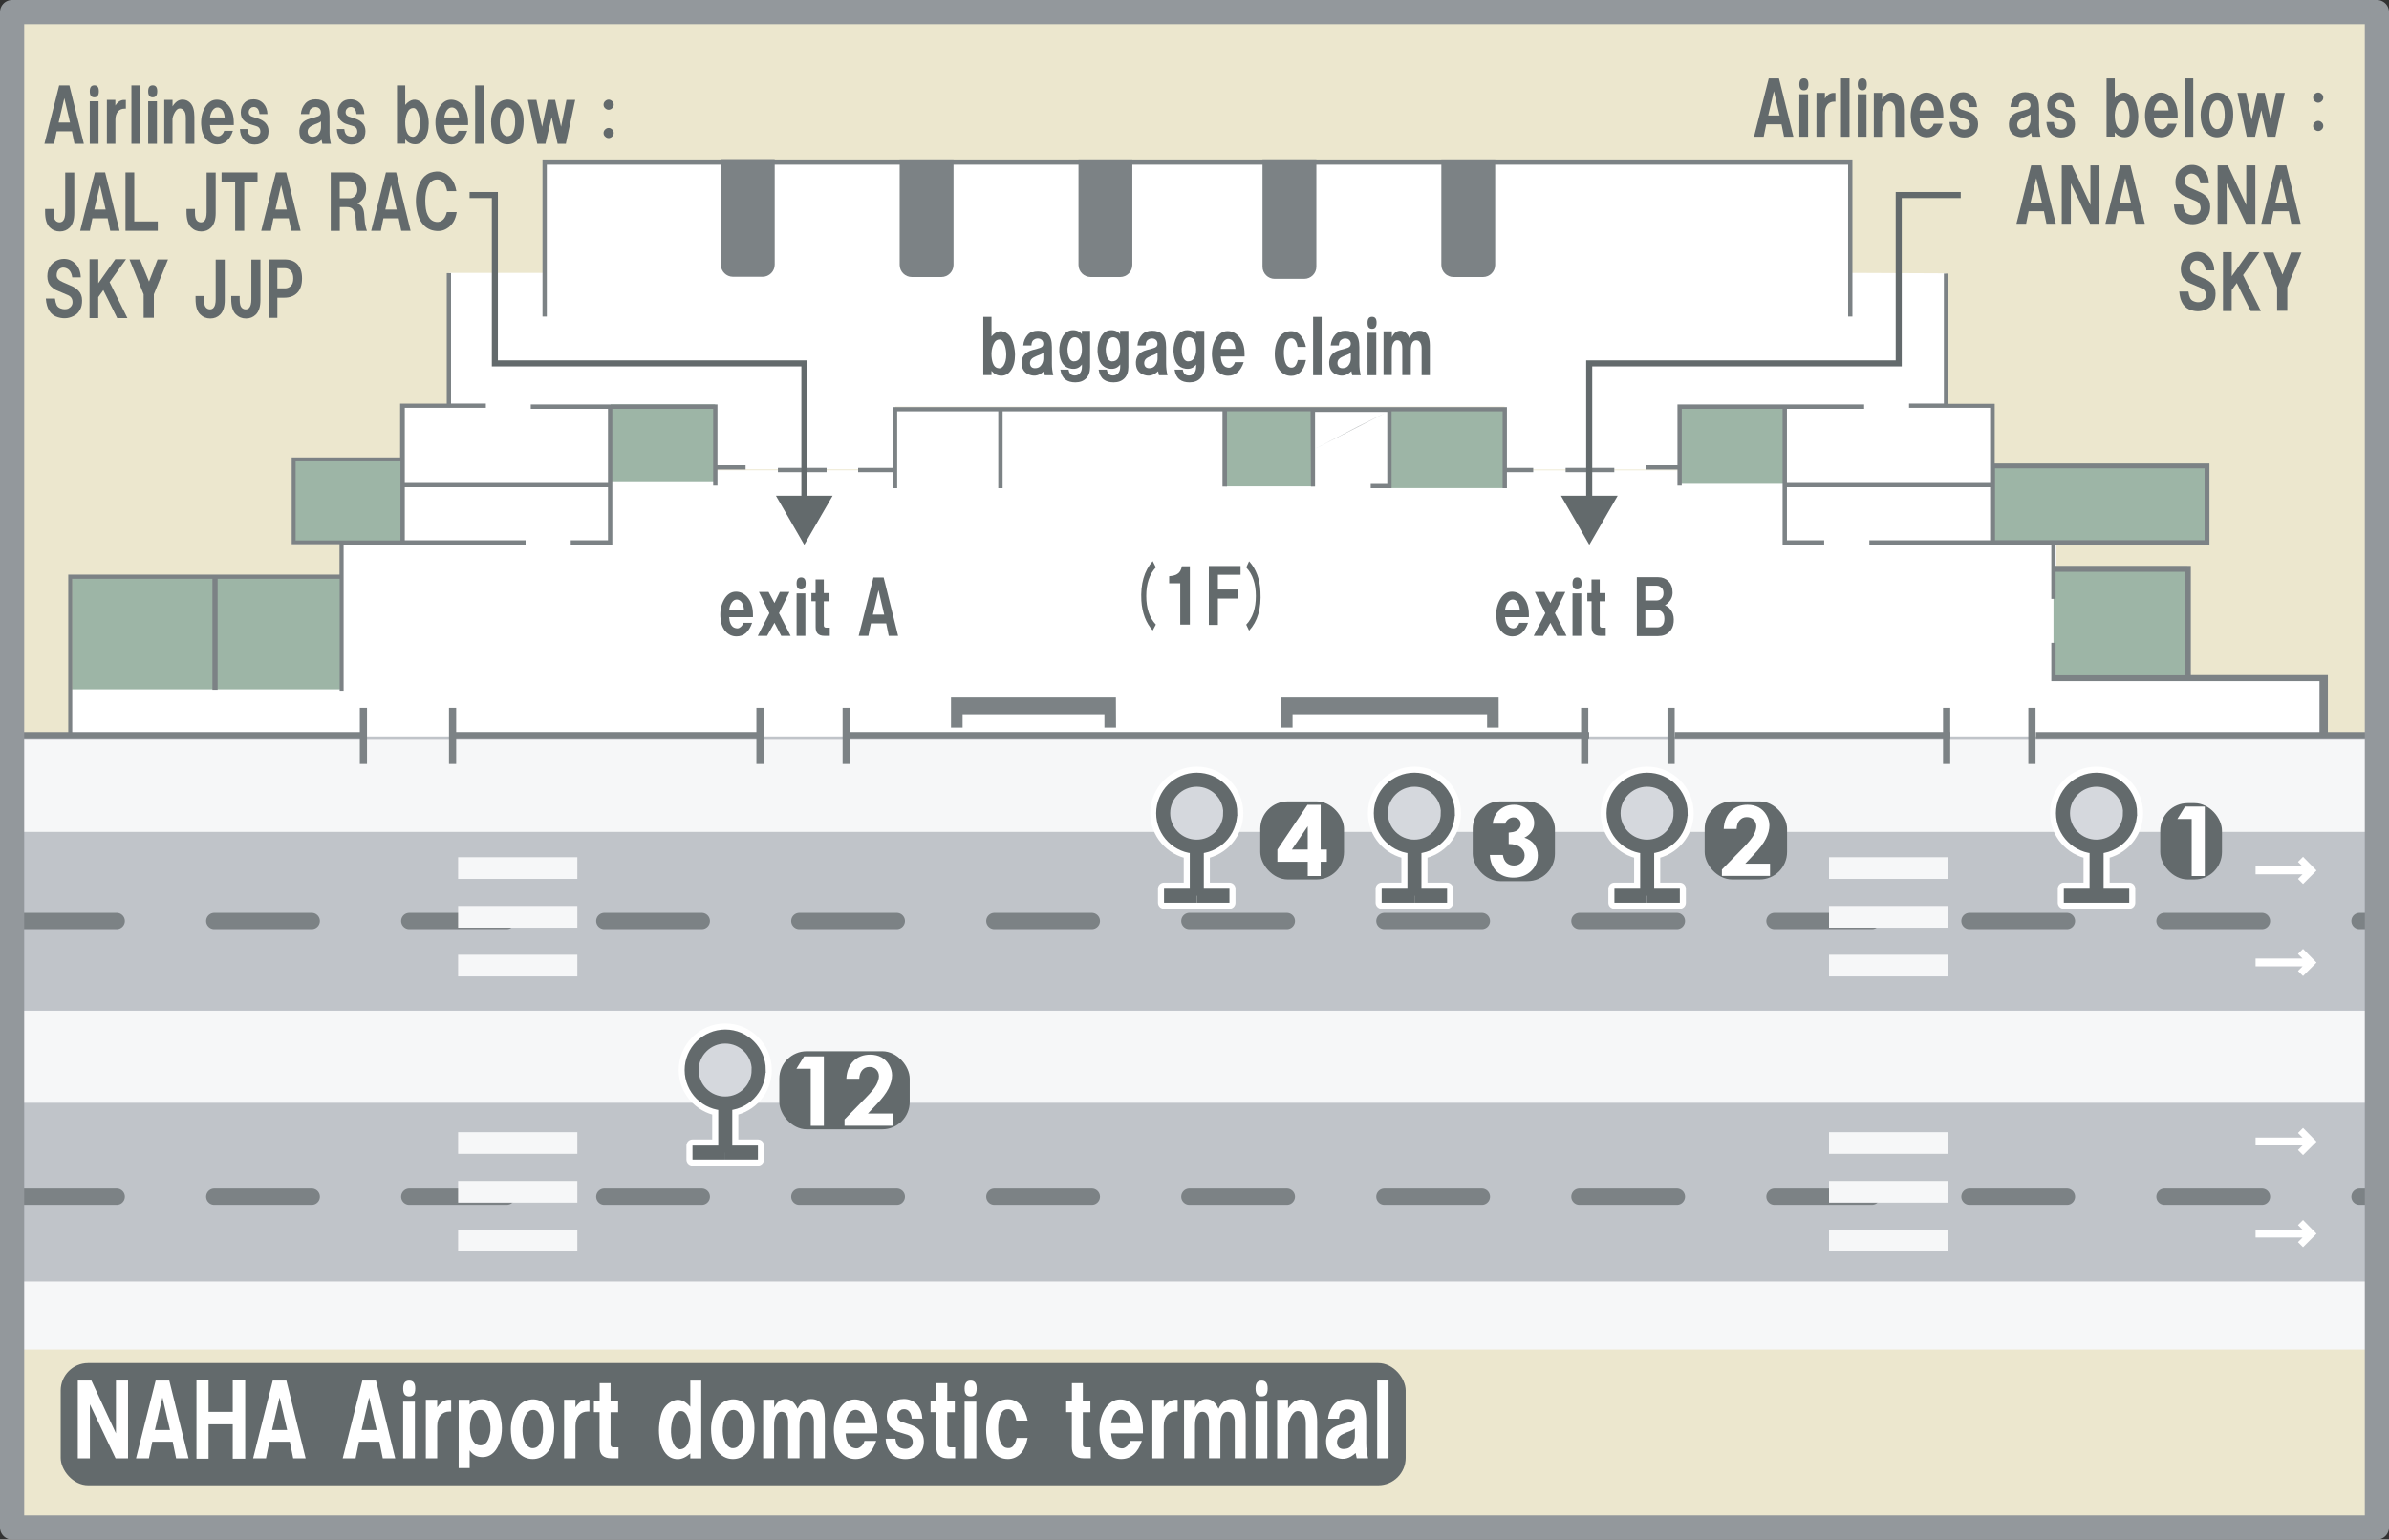 <?xml version="1.0" encoding="UTF-8"?>
<svg id="_レイヤー_1" data-name="レイヤー_1" xmlns="http://www.w3.org/2000/svg" xmlns:xlink="http://www.w3.org/1999/xlink" viewBox="0 0 395.18 254.74">
  <rect x="0" y="0" width="395.18" height="254.74" fill="#333333" stroke="none"/>
  <defs>
    <style>
      .cls-1 {
        fill: #d5d8dd;
      }

      .cls-1, .cls-2 {
        stroke-width: 1.16px;
      }

      .cls-1, .cls-2, .cls-3 {
        stroke: #636a6c;
      }

      .cls-2, .cls-4, .cls-3, .cls-5 {
        fill: none;
      }

      .cls-6, .cls-7 {
        fill: #fff;
      }

      .cls-8 {
        fill: #7c8285;
      }

      .cls-9, .cls-10 {
        fill: #ece7ce;
      }

      .cls-11 {
        fill: #636a6c;
      }

      .cls-4, .cls-10 {
        stroke: #93989c;
        stroke-width: 4px;
      }

      .cls-4, .cls-10, .cls-5, .cls-7 {
        stroke-linecap: round;
        stroke-linejoin: round;
      }

      .cls-12 {
        fill: #f6f7f8;
      }

      .cls-13 {
        fill: #9db5a6;
      }

      .cls-5 {
        stroke: #7c8285;
        stroke-dasharray: 16.13 16.13;
        stroke-width: 2.69px;
      }

      .cls-14 {
        fill: #c0c4c9;
      }

      .cls-15 {
        fill: #006c85;
      }

      .cls-7 {
        stroke: #fff;
      }

      .cls-16 {
        clip-path: url(#clippath);
      }
    </style>
    <symbol id="_新規シンボル_257" data-name="新規シンボル 257" viewBox="0 0 7.7 11.76">
      <g>
        <path class="cls-7" d="M4.43,7.14c1.57-.28,2.77-1.64,2.77-3.29,0-1.85-1.5-3.35-3.35-3.35S.5,2,.5,3.85c0,1.65,1.2,3.01,2.77,3.29v2.96H1.14v1.16h5.41v-1.16h-2.12v-2.96ZM1.66,3.85c0-1.2.98-2.18,2.18-2.18s2.18.98,2.18,2.18-.98,2.18-2.18,2.18-2.18-.98-2.18-2.18Z"/>
        <g id="_新規シンボル_257-2" data-name="新規シンボル_257">
          <g>
            <path class="cls-1" d="M6.61,3.85c0,1.53-1.24,2.77-2.77,2.77s-2.77-1.24-2.77-2.77S2.32,1.08,3.85,1.08s2.77,1.24,2.77,2.76Z"/>
            <line class="cls-2" x1="3.85" y1="10.68" x2="3.85" y2="6.61"/>
            <line class="cls-2" x1="1.14" y1="10.68" x2="3.85" y2="10.68"/>
            <line class="cls-2" x1="3.85" y1="10.68" x2="6.55" y2="10.68"/>
          </g>
        </g>
      </g>
    </symbol>
    <clipPath id="clippath">
      <rect class="cls-10" x="2" y="2" width="391.18" height="250.74"/>
    </clipPath>
  </defs>
  <g id="_那覇空港" data-name="那覇空港">
    <rect class="cls-9" x="2" y="2" width="391.18" height="250.74"/>
    <g class="cls-16">
      <rect class="cls-14" x="1.91" y="121.53" width="393.57" height="46.11"/>
      <rect class="cls-12" x=".79" y="122.41" width="395.57" height="15.24"/>
      <rect class="cls-13" x="11.9" y="95.64" width="44.53" height="18.62"/>
      <polyline class="cls-6" points="74.11 121.84 126.03 121.84 139.71 121.84 263.08 121.84 276.76 121.84 322.87 121.84 336.56 121.84 384.47 121.84 384.47 112.44 340.17 112.44 340.17 80.39 295.43 80.39 295.43 67.39 278.02 67.39 278.02 77.81 249.08 77.81 249.08 67.42 148.33 67.42 148.33 77.8 118.59 77.8 118.59 67.42 101.15 67.42 101.15 80.39 66.63 80.39 66.63 89.88 56.32 89.94 56.32 114.07 11.68 114.07 11.68 121.84 60.43 121.84"/>
      <rect class="cls-13" x="339.68" y="93.69" width="22.13" height="18.19"/>
      <polygon class="cls-6" points="306.13 45.16 305.96 26.77 90.24 26.66 90.24 45.16 74.25 45.16 74.25 67.13 66.61 67.13 66.62 80.27 101.01 80.27 101.01 67.29 118.32 67.29 118.32 77.66 148.11 77.66 148.11 67.29 248.89 67.29 248.89 77.68 277.84 77.68 277.84 67.25 295.24 67.25 295.24 80.27 329.47 80.27 329.48 67.13 321.84 67.13 321.84 45.23 306.13 45.16"/>
      <rect class="cls-13" x="229.95" y="67.9" width="18.71" height="12.86"/>
      <rect class="cls-13" x="277.85" y="67.19" width="17.41" height="12.86"/>
      <rect class="cls-13" x="101.01" y="66.91" width="17.29" height="12.87"/>
      <rect class="cls-8" x="258.98" y="77.41" width="8.05" height=".71"/>
      <rect class="cls-8" x="128.68" y="77.41" width="8.05" height=".71"/>
      <rect class="cls-8" x="139.98" y="121.12" width="122.89" height="1.19"/>
      <rect class="cls-8" x="74.39" y="121.12" width="51.44" height="1.19"/>
      <polygon class="cls-8" points="339.32 89.39 339.32 89.82 329.91 89.82 329.91 81.06 339.32 81.06 339.32 89.39"/>
      <rect class="cls-8" x="277.03" y="121.12" width="45.58" height="1.19"/>
      <polygon class="cls-8" points="306.42 26.38 89.74 26.38 89.74 52.38 90.45 52.38 90.45 27.25 305.71 27.25 305.71 52.38 306.42 52.38 306.42 26.38"/>
      <polygon class="cls-8" points="321.55 45.27 321.55 66.78 315.79 66.78 315.79 67.49 329.2 67.49 329.2 79.91 295.59 79.91 295.59 67.65 308.36 67.65 308.36 66.93 277.84 66.93 277.48 66.93 277.48 67.29 277.48 76.98 272.27 76.98 272.27 77.69 277.48 77.69 277.48 80.34 278.19 80.34 278.19 67.65 294.87 67.65 294.87 89.75 294.87 90.11 295.23 90.11 301.75 90.11 301.75 89.4 295.59 89.4 295.59 80.62 329.2 80.62 329.2 89.39 309.22 89.39 309.22 90.11 339.32 90.11 339.32 99.09 340.03 99.09 340.03 94.61 361.5 94.61 361.5 111.75 340.03 111.75 340.03 106.36 339.32 106.36 339.32 112.37 339.32 112.72 339.67 112.72 383.68 112.72 383.68 121.12 336.77 121.12 336.77 122.31 395.51 122.31 395.51 121.12 385.07 121.12 385.07 111.71 362.4 111.71 362.4 93.63 340.03 93.63 340.03 90.2 365.48 90.2 365.48 76.69 329.96 76.69 329.96 66.82 322.27 66.82 322.27 45.27 321.55 45.27"/>
      <polyline class="cls-8" points="73.9 45.2 73.9 66.79 66.98 66.79 66.98 66.79 66.19 66.79 66.19 75.68 48.25 75.68 48.25 90.05 56.16 90.05 56.16 95.07 11.29 95.07 11.29 121.12 1.87 121.12 1.87 122.31 60.23 122.31 60.23 121.12 11.95 121.12 11.95 95.77 35.14 95.77 35.14 114.14 36 114.14 36 95.77 56.19 95.77 56.19 114.3 56.84 114.3 56.84 90.11 86.94 90.11 86.94 89.39 66.96 89.39 66.96 80.62 100.57 80.62 100.57 89.4 94.41 89.4 94.41 90.11 100.93 90.11 101.29 90.11 101.29 89.75 101.29 67.65 117.97 67.65 117.97 80.34 118.68 80.34 118.68 77.69 123.33 77.69 123.33 76.98 118.68 76.98 118.68 67.29 118.68 66.93 118.32 66.93 87.8 66.93 87.8 67.65 100.57 67.65 100.57 79.91 66.96 79.91 66.96 67.49 80.37 67.49 80.37 66.78 74.61 66.78 74.61 45.2"/>
      <polygon class="cls-8" points="157.31 115.41 157.31 120.39 159.23 120.39 159.23 118.18 182.69 118.18 182.69 120.39 184.61 120.39 184.59 115.41 157.31 115.41"/>
      <polygon class="cls-8" points="211.89 115.41 211.89 120.39 213.81 120.39 213.81 118.18 245.99 118.18 245.99 120.39 247.91 120.39 247.9 115.41 211.89 115.41"/>
      <rect class="cls-13" x="48.9" y="76.34" width="17.34" height="13.08"/>
      <rect class="cls-13" x="330.01" y="77.49" width="34.66" height="11.89"/>
      <path class="cls-8" d="M119.24,26.33v17.46c0,1.11.91,2.01,2.01,2.01h4.89c1.11,0,2.01-.91,2.01-2.01v-17.46"/>
      <path class="cls-8" d="M148.82,26.38v17.45c0,1.11.91,2.01,2.01,2.01h4.89c1.11,0,2.01-.91,2.01-2.01v-17.45"/>
      <path class="cls-8" d="M178.4,26.38v17.45c0,1.11.91,2.01,2.01,2.01h4.89c1.11,0,2.01-.91,2.01-2.01v-17.45"/>
      <path class="cls-8" d="M208.84,26.37v17.76c0,1.11.91,2.01,2.01,2.01h4.89c1.11,0,2.01-.91,2.01-2.01v-17.76"/>
      <path class="cls-8" d="M238.42,26.38v17.45c0,1.11.91,2.01,2.01,2.01h4.89c1.11,0,2.01-.91,2.01-2.01v-17.45"/>
      <polygon class="cls-13" points="202.67 67.96 202.67 80.47 217.22 80.47 217.22 67.87 202.67 67.96"/>
      <path class="cls-8" d="M217.54,74.26,224.73,70.53,229.48,68.16v11.91h-2.74v.71h3.45v-12.71h18.37v12.7h.71v-2.65h4.35v-.71h-4.35v-10.04h-101.57v10.04h-5.75v.71h5.75v2.65h.71v-12.7h16.72v12.71h.72v-12.71h36.37v12.43h.75v-12.44h13.82l.06,12.44h.68v-12.34h11.94Z"/>
      <rect class="cls-12" x="75.78" y="141.84" width="19.72" height="3.59"/>
      <rect class="cls-12" x="75.78" y="157.97" width="19.72" height="3.59"/>
      <rect class="cls-12" x="302.55" y="141.84" width="19.72" height="3.59"/>
      <rect class="cls-12" x="302.55" y="157.97" width="19.72" height="3.59"/>
      <line class="cls-5" x1="3.18" y1="152.39" x2="393.38" y2="152.39"/>
      <rect class="cls-12" x="75.78" y="149.9" width="19.72" height="3.59"/>
      <rect class="cls-12" x="302.55" y="149.9" width="19.72" height="3.59"/>
      <rect class="cls-14" x="1.91" y="177.09" width="393.57" height="46.11"/>
      <g>
        <polyline class="cls-3" points="77.68 32.27 81.86 32.27 81.86 60.13 133.06 60.13 133.06 86.24"/>
        <polygon class="cls-11" points="128.35 82.02 133.04 90.15 137.73 82.02 128.35 82.02"/>
      </g>
      <g>
        <polyline class="cls-3" points="324.34 32.27 314.08 32.27 314.08 60.13 262.88 60.13 262.88 86.24"/>
        <polygon class="cls-11" points="267.59 82.02 262.9 90.15 258.21 82.02 267.59 82.02"/>
      </g>
      <rect class="cls-12" x=".79" y="167.23" width="395.57" height="15.24"/>
      <rect class="cls-12" x=".79" y="212.05" width="395.57" height="11.24"/>
      <rect class="cls-12" x="75.78" y="187.34" width="19.72" height="3.58"/>
      <rect class="cls-12" x="75.78" y="203.48" width="19.72" height="3.59"/>
      <rect class="cls-12" x="302.55" y="187.34" width="19.72" height="3.58"/>
      <rect class="cls-12" x="302.55" y="203.48" width="19.72" height="3.59"/>
      <line class="cls-5" x1="3.18" y1="198.01" x2="393.38" y2="198.01"/>
      <rect class="cls-12" x="75.78" y="195.41" width="19.72" height="3.58"/>
      <rect class="cls-12" x="302.55" y="195.41" width="19.72" height="3.58"/>
      <path class="cls-6" d="M373.11,144.67v-1.3h7.77l-.76-.76.84-.84,2.23,2.27-2.23,2.23-.84-.84.76-.76h-7.77Z"/>
      <path class="cls-6" d="M373.11,159.9v-1.3h7.77l-.76-.76.84-.84,2.23,2.27-2.23,2.23-.84-.84.76-.76h-7.77Z"/>
      <path class="cls-6" d="M373.11,189.53v-1.3h7.77l-.76-.76.84-.84,2.23,2.27-2.23,2.23-.84-.84.76-.76h-7.77Z"/>
      <path class="cls-6" d="M373.11,204.76v-1.3h7.77l-.76-.76.84-.84,2.23,2.27-2.23,2.23-.84-.84.76-.76h-7.77Z"/>
      <g>
        <path class="cls-15" d="M287.26,137.16h-2.13c.06-1.24.45-2.21,1.17-2.93s1.65-1.07,2.78-1.07c.7,0,1.31.15,1.85.44.53.29.96.72,1.28,1.27s.48,1.12.48,1.69c0,.68-.19,1.42-.58,2.2-.39.79-1.1,1.72-2.13,2.79l-1.29,1.36h4.1v2.02h-7.96v-1.05l3.55-3.62c.86-.87,1.43-1.57,1.71-2.1.28-.53.43-1.01.43-1.43s-.15-.81-.44-1.1-.67-.43-1.14-.43-.86.17-1.17.52c-.31.35-.48.82-.5,1.42Z"/>
        <rect class="cls-11" x="281.98" y="132.6" width="13.63" height="12.92" rx="4.54" ry="4.54"/>
        <path class="cls-6" d="M287.26,137.16h-2.13c.06-1.24.45-2.21,1.17-2.93s1.65-1.07,2.78-1.07c.7,0,1.31.15,1.85.44.53.29.96.72,1.28,1.27s.48,1.12.48,1.69c0,.68-.19,1.42-.58,2.2-.39.79-1.1,1.72-2.13,2.79l-1.29,1.36h4.1v2.02h-7.96v-1.05l3.55-3.62c.86-.87,1.43-1.57,1.71-2.1.28-.53.43-1.01.43-1.43s-.15-.81-.44-1.1-.67-.43-1.14-.43-.86.17-1.17.52c-.31.35-.48.82-.5,1.42Z"/>
      </g>
      <g>
        <path class="cls-15" d="M249.01,136.29h-2.1c.11-.85.41-1.53.91-2.05.7-.72,1.58-1.08,2.63-1.08.94,0,1.73.3,2.37.9.64.6.96,1.31.96,2.13,0,.51-.14.98-.42,1.4s-.68.76-1.21,1.02c.7.21,1.24.57,1.64,1.09.39.52.59,1.13.59,1.83,0,1.03-.38,1.91-1.14,2.62-.76.72-1.73,1.07-2.91,1.07-1.11,0-2.02-.34-2.73-1.01-.7-.67-1.09-1.59-1.16-2.75h2.16c.09.59.3,1.04.62,1.32s.73.43,1.21.43.93-.16,1.27-.49.5-.73.5-1.2c0-.52-.23-.96-.68-1.32s-1.11-.54-1.96-.55v-1.88c.53-.04.92-.12,1.18-.25.26-.12.46-.29.6-.5.14-.21.21-.44.21-.68,0-.31-.11-.57-.33-.78-.22-.21-.5-.31-.86-.31-.31,0-.6.1-.85.29-.25.19-.43.44-.52.74Z"/>
        <rect class="cls-11" x="243.61" y="132.6" width="13.6" height="13.2" rx="4.54" ry="4.54"/>
        <path class="cls-6" d="M249.01,136.29h-2.1c.11-.85.41-1.53.91-2.05.7-.72,1.58-1.08,2.63-1.08.94,0,1.73.3,2.37.9.64.6.96,1.31.96,2.13,0,.51-.14.98-.42,1.4s-.68.76-1.21,1.02c.7.21,1.24.57,1.64,1.09.39.52.59,1.13.59,1.83,0,1.03-.38,1.91-1.14,2.62-.76.72-1.73,1.07-2.91,1.07-1.11,0-2.02-.34-2.73-1.01-.7-.67-1.09-1.59-1.16-2.75h2.16c.09.59.3,1.04.62,1.32s.73.43,1.21.43.93-.16,1.27-.49.5-.73.5-1.2c0-.52-.23-.96-.68-1.32s-1.11-.54-1.96-.55v-1.88c.53-.04.92-.12,1.18-.25.26-.12.46-.29.6-.5.14-.21.21-.44.21-.68,0-.31-.11-.57-.33-.78-.22-.21-.5-.31-.86-.31-.31,0-.6.1-.85.29-.25.19-.43.44-.52.74Z"/>
      </g>
      <g>
        <path class="cls-15" d="M216.28,133.17h2.18v7.4h1.02v2.02h-1.02v2.36h-2.14v-2.36h-5.02v-2.02l4.98-7.4ZM216.32,140.57v-3.85l-2.62,3.85h2.62Z"/>
        <rect class="cls-11" x="208.47" y="132.6" width="13.85" height="12.92" rx="4.54" ry="4.54"/>
        <path class="cls-6" d="M216.28,133.17h2.18v7.4h1.02v2.02h-1.02v2.36h-2.14v-2.36h-5.02v-2.02l4.98-7.4ZM216.32,140.57v-3.85l-2.62,3.85h2.62Z"/>
      </g>
      <g>
        <g>
          <path class="cls-15" d="M133.01,174.79h3.27v11.49h-2.17v-9.44h-2.37l1.27-2.05Z"/>
          <path class="cls-15" d="M142.13,178.5h-2.13c.06-1.24.45-2.21,1.17-2.93.72-.71,1.65-1.07,2.78-1.07.7,0,1.31.15,1.85.44.53.29.96.72,1.28,1.27s.48,1.12.48,1.69c0,.68-.19,1.42-.58,2.2-.39.79-1.1,1.72-2.13,2.79l-1.29,1.36h4.1v2.02h-7.96v-1.05l3.55-3.62c.86-.87,1.43-1.57,1.71-2.1.28-.53.43-1.01.43-1.43s-.15-.81-.44-1.1c-.29-.29-.67-.43-1.14-.43s-.86.17-1.17.52c-.31.35-.48.82-.5,1.42Z"/>
        </g>
        <rect class="cls-11" x="128.91" y="173.94" width="21.57" height="12.92" rx="4.54" ry="4.54"/>
        <g>
          <path class="cls-6" d="M133.01,174.79h3.27v11.49h-2.17v-9.44h-2.37l1.27-2.05Z"/>
          <path class="cls-6" d="M142.13,178.5h-2.13c.06-1.24.45-2.21,1.17-2.93.72-.71,1.65-1.07,2.78-1.07.7,0,1.31.15,1.85.44.53.29.96.72,1.28,1.27s.48,1.12.48,1.69c0,.68-.19,1.42-.58,2.2-.39.79-1.1,1.72-2.13,2.79l-1.29,1.36h4.1v2.02h-7.96v-1.05l3.55-3.62c.86-.87,1.43-1.57,1.71-2.1.28-.53.43-1.01.43-1.43s-.15-.81-.44-1.1c-.29-.29-.67-.43-1.14-.43s-.86.17-1.17.52c-.31.35-.48.82-.5,1.42Z"/>
        </g>
      </g>
      <use width="7.7" height="11.76" transform="translate(112.27 169.35) scale(2)" xlink:href="#_新規シンボル_257"/>
      <use width="7.7" height="11.76" transform="translate(190.27 126.85) scale(2)" xlink:href="#_新規シンボル_257"/>
      <use width="7.7" height="11.76" transform="translate(226.27 126.85) scale(2)" xlink:href="#_新規シンボル_257"/>
      <use width="7.7" height="11.76" transform="translate(264.77 126.85) scale(2)" xlink:href="#_新規シンボル_257"/>
      <g>
        <path class="cls-15" d="M361.44,133.46h3.27v11.49h-2.17v-9.44h-2.37l1.27-2.05Z"/>
        <rect class="cls-11" x="357.34" y="132.89" width="10.21" height="12.63" rx="4.54" ry="4.54"/>
        <path class="cls-6" d="M361.44,133.46h3.27v11.49h-2.17v-9.44h-2.37l1.27-2.05Z"/>
      </g>
      <use width="7.7" height="11.76" transform="translate(339.11 126.85) scale(2)" xlink:href="#_新規シンボル_257"/>
      <rect class="cls-8" x="59.52" y="117.12" width="1.19" height="9.28"/>
      <rect class="cls-8" x="74.27" y="117.12" width="1.19" height="9.28"/>
      <rect class="cls-8" x="125.12" y="117.12" width="1.19" height="9.28"/>
      <rect class="cls-8" x="139.38" y="117.12" width="1.19" height="9.28"/>
      <rect class="cls-8" x="261.54" y="117.12" width="1.19" height="9.28"/>
      <rect class="cls-8" x="275.83" y="117.12" width="1.19" height="9.28"/>
      <rect class="cls-8" x="321.41" y="117.12" width="1.19" height="9.28"/>
      <rect class="cls-8" x="335.52" y="117.12" width="1.19" height="9.28"/>
    </g>
    <rect class="cls-4" x="2" y="2" width="391.18" height="250.74"/>
  </g>
  <g>
    <path class="cls-11" d="M7.35,23.79l2.44-9.66h1.69l2.39,9.66h-1.55l-.42-2.06h-2.53l-.42,2.06h-1.59ZM9.7,20.27h1.88l-.94-4.03-.94,4.03Z"/>
    <path class="cls-11" d="M15.6,16.1c-.22,0-.39-.06-.52-.19-.16-.16-.23-.42-.23-.8s.08-.64.23-.8c.12-.12.3-.19.52-.19s.39.06.52.19c.16.16.23.42.23.8s-.08.64-.23.8c-.12.12-.3.19-.52.19ZM14.85,23.79v-7.03h1.45v7.03h-1.45Z"/>
    <path class="cls-11" d="M17.67,16.52h1.41v.94c.28-.44.59-.72.94-.84.25-.09.52-.12.8-.09v1.45h-.23c-.44,0-.8.16-1.08.47-.28.34-.42.8-.42,1.36v3.98h-1.41v-7.27Z"/>
    <path class="cls-11" d="M21.74,14.13h1.41v9.66h-1.41v-9.66Z"/>
    <path class="cls-11" d="M25.26,16.1c-.22,0-.39-.06-.52-.19-.16-.16-.23-.42-.23-.8s.08-.64.23-.8c.12-.12.3-.19.52-.19s.39.06.52.19c.16.16.23.42.23.8s-.08.64-.23.8c-.12.12-.3.19-.52.19ZM24.51,23.79v-7.03h1.45v7.03h-1.45Z"/>
    <path class="cls-11" d="M27.18,16.52h1.36v1.08c.47-.75,1.02-1.12,1.64-1.12.5,0,.92.17,1.27.52.47.47.7,1.23.7,2.3v4.5h-1.41v-4.27c0-.62-.12-1.06-.38-1.31-.19-.19-.39-.28-.61-.28-.31,0-.59.22-.84.66-.22.41-.34.77-.38,1.08v4.12h-1.36v-7.27Z"/>
    <path class="cls-11" d="M38.67,20.7h-3.94c.06.91.33,1.48.8,1.73.38.16.67.17.89.05.34-.19.56-.47.66-.84h1.45c-.5,1.5-1.36,2.25-2.58,2.25-.72,0-1.33-.28-1.83-.84-.5-.56-.78-1.36-.84-2.39-.06-1.06.14-2.02.61-2.86.5-.87,1.16-1.31,1.97-1.31.69,0,1.3.28,1.83.84.66.72.98,1.7.98,2.95v.42ZM34.73,19.43h2.44c-.09-.97-.44-1.52-1.03-1.64-.38-.06-.7.09-.98.47-.22.31-.36.7-.42,1.17Z"/>
    <path class="cls-11" d="M39.7,21.35h1.22c.06.66.3,1.05.7,1.17.38.12.7.12.98,0,.31-.16.47-.39.47-.7s-.08-.55-.23-.7c-.12-.12-.25-.2-.38-.23l-1.22-.38c-.31-.09-.63-.3-.94-.61-.31-.31-.47-.75-.47-1.31,0-.66.22-1.2.66-1.64.34-.34.83-.52,1.45-.52.69,0,1.25.25,1.69.75.38.44.58,1,.61,1.69h-1.31c-.06-.62-.28-1-.66-1.12-.16-.06-.36-.06-.61,0-.34.19-.52.45-.52.8,0,.22.06.39.19.52.12.12.25.2.38.23l1.03.33c.47.16.84.38,1.12.66.38.38.56.84.56,1.41,0,.66-.19,1.17-.56,1.55-.44.44-1.02.66-1.73.66s-1.34-.25-1.78-.75c-.41-.47-.63-1.06-.66-1.78Z"/>
    <path class="cls-11" d="M51.13,18.87h-1.36c.06-.69.31-1.28.75-1.78.41-.44.97-.66,1.69-.66s1.28.2,1.69.61c.41.41.61,1.11.61,2.11v2.77c0,.66.08,1.28.23,1.88h-1.41l-.14-.66c-.72.69-1.48.89-2.3.61-.81-.25-1.27-.81-1.36-1.69-.12-1.28.47-2.09,1.78-2.44.62-.16,1.06-.28,1.31-.38.31-.12.47-.34.47-.66,0-.38-.17-.64-.52-.8-.38-.12-.72-.08-1.03.14-.25.12-.39.44-.42.94ZM53.1,20.09c-.09.09-.3.2-.61.33-.28.09-.58.22-.89.38-.53.25-.77.64-.7,1.17.09.5.42.72.98.66.41-.03.72-.23.94-.61.19-.31.28-.64.28-.98v-.94Z"/>
    <path class="cls-11" d="M55.73,21.35h1.22c.06.66.3,1.05.7,1.17.38.12.7.12.98,0,.31-.16.47-.39.47-.7s-.08-.55-.23-.7c-.12-.12-.25-.2-.38-.23l-1.22-.38c-.31-.09-.63-.3-.94-.61-.31-.31-.47-.75-.47-1.31,0-.66.22-1.2.66-1.64.34-.34.83-.52,1.45-.52.69,0,1.25.25,1.69.75.38.44.58,1,.61,1.69h-1.31c-.06-.62-.28-1-.66-1.12-.16-.06-.36-.06-.61,0-.34.19-.52.45-.52.8,0,.22.06.39.19.52.12.12.25.2.38.23l1.03.33c.47.16.84.38,1.12.66.38.38.56.84.56,1.41,0,.66-.19,1.17-.56,1.55-.44.44-1.02.66-1.73.66s-1.34-.25-1.78-.75c-.41-.47-.63-1.06-.66-1.78Z"/>
    <path class="cls-11" d="M65.67,23.79v-9.66h1.36v3.23c.87-1,1.77-1.14,2.67-.42.47.34.81.98,1.03,1.92.12.53.19,1.05.19,1.55,0,1.09-.23,1.97-.7,2.62-.41.56-.92.84-1.55.84-.66,0-1.2-.27-1.64-.8v.7h-1.36ZM67.92,22.57c.44.16.8.05,1.08-.33.31-.47.47-1.08.47-1.83,0-.53-.08-1.05-.23-1.55-.22-.66-.5-.98-.84-.98-.47,0-.81.25-1.03.75-.28.63-.39,1.31-.33,2.06.09,1.06.39,1.69.89,1.88Z"/>
    <path class="cls-11" d="M77.43,20.7h-3.94c.06.91.33,1.48.8,1.73.38.16.67.17.89.05.34-.19.56-.47.66-.84h1.45c-.5,1.5-1.36,2.25-2.58,2.25-.72,0-1.33-.28-1.83-.84-.5-.56-.78-1.36-.84-2.39-.06-1.06.14-2.02.61-2.86.5-.87,1.16-1.31,1.97-1.31.69,0,1.3.28,1.83.84.66.72.98,1.7.98,2.95v.42ZM73.49,19.43h2.44c-.09-.97-.44-1.52-1.03-1.64-.38-.06-.7.09-.98.47-.22.31-.36.7-.42,1.17Z"/>
    <path class="cls-11" d="M78.6,14.13h1.41v9.66h-1.41v-9.66Z"/>
    <path class="cls-11" d="M81.23,20.18c0-.87.2-1.67.61-2.39.44-.78,1.08-1.22,1.92-1.31.72-.06,1.34.17,1.88.7.66.66.98,1.61.98,2.86,0,1.44-.31,2.47-.94,3.09-.5.5-1.08.75-1.73.75s-1.23-.25-1.73-.75c-.66-.66-.98-1.64-.98-2.95ZM82.68,19.95c-.03.66.03,1.19.19,1.59.19.53.48.86.89.98.5.06.87-.14,1.12-.61.16-.31.27-.75.33-1.31.03-.78-.03-1.39-.19-1.83-.22-.66-.56-.98-1.03-.98-.34,0-.63.17-.84.52-.28.41-.44.95-.47,1.64Z"/>
    <path class="cls-11" d="M87.32,16.52h1.41l.94,4.45.94-4.45h1.22l.98,4.45.89-4.45h1.45l-1.55,7.27h-1.36l-.98-4.41-1.03,4.41h-1.36l-1.55-7.27Z"/>
    <path class="cls-11" d="M101.29,16.76c.16.16.23.34.23.56s-.08.41-.23.56c-.19.19-.39.28-.61.28s-.42-.09-.61-.28c-.16-.16-.23-.34-.23-.56s.08-.41.23-.56c.19-.19.39-.28.61-.28s.42.09.61.28ZM101.29,21.45c.16.16.23.34.23.56s-.08.41-.23.56c-.19.19-.39.28-.61.28s-.42-.09-.61-.28c-.16-.16-.23-.34-.23-.56s.08-.41.23-.56c.19-.19.39-.28.61-.28s.42.09.61.28Z"/>
    <path class="cls-11" d="M7.45,34.58h1.41v.66c0,.63.11,1.05.33,1.27.19.19.41.28.66.28.22,0,.41-.08.56-.23.25-.25.38-.73.38-1.45v-6.56h1.5v6.7c0,1.09-.25,1.89-.75,2.39-.44.44-.98.66-1.64.66s-1.22-.23-1.69-.7c-.5-.5-.75-1.34-.75-2.53v-.47Z"/>
    <path class="cls-11" d="M13.26,38.19l2.44-9.66h1.69l2.39,9.66h-1.55l-.42-2.06h-2.53l-.42,2.06h-1.59ZM15.6,34.67h1.88l-.94-4.03-.94,4.03Z"/>
    <path class="cls-11" d="M20.76,38.19v-9.66h1.45v8.11h3.89v1.55h-5.34Z"/>
    <path class="cls-11" d="M30.84,34.58h1.41v.66c0,.63.11,1.05.33,1.27.19.19.41.28.66.28.22,0,.41-.08.56-.23.25-.25.38-.73.38-1.45v-6.56h1.5v6.7c0,1.09-.25,1.89-.75,2.39-.44.44-.98.66-1.64.66s-1.22-.23-1.69-.7c-.5-.5-.75-1.34-.75-2.53v-.47Z"/>
    <path class="cls-11" d="M36.65,30.08v-1.55h5.95v1.55h-2.2v8.11h-1.5v-8.11h-2.25Z"/>
    <path class="cls-11" d="M43.21,38.19l2.44-9.66h1.69l2.39,9.66h-1.55l-.42-2.06h-2.53l-.42,2.06h-1.59ZM45.56,34.67h1.88l-.94-4.03-.94,4.03Z"/>
    <path class="cls-11" d="M54.7,28.53h3.28c.75,0,1.38.25,1.88.75.47.47.7,1.09.7,1.88,0,.84-.25,1.52-.75,2.02-.19.19-.42.36-.7.52.66.16,1.03.7,1.12,1.64l.09,1.08c.03.59.16,1.19.38,1.78h-1.64c-.06-.25-.12-.64-.19-1.17-.03-.66-.06-1.08-.09-1.27-.06-.56-.2-.95-.42-1.17-.22-.22-.56-.33-1.03-.33h-1.12v3.94h-1.5v-9.66ZM56.2,32.8h1.73c.28,0,.55-.12.8-.38.25-.25.38-.58.38-.98,0-.47-.12-.83-.38-1.08-.25-.25-.56-.38-.94-.38h-1.59v2.81Z"/>
    <path class="cls-11" d="M61.4,38.19l2.44-9.66h1.69l2.39,9.66h-1.55l-.42-2.06h-2.53l-.42,2.06h-1.59ZM63.74,34.67h1.88l-.94-4.03-.94,4.03Z"/>
    <path class="cls-11" d="M75.51,31.63h-1.55c-.22-1.16-.69-1.8-1.41-1.92-.78-.09-1.38.28-1.78,1.12-.28.63-.42,1.41-.42,2.34,0,1.06.12,1.86.38,2.39.38.81.95,1.2,1.73,1.17.75-.09,1.23-.64,1.45-1.64h1.64c-.19,1.28-.73,2.19-1.64,2.72-.69.44-1.5.53-2.44.28-.78-.22-1.41-.72-1.88-1.5-.38-.59-.63-1.42-.75-2.48-.12-1.25.02-2.39.42-3.42.44-1.09,1.08-1.8,1.92-2.11,1.41-.47,2.56-.14,3.47.98.41.5.69,1.19.84,2.06Z"/>
    <path class="cls-11" d="M7.59,49.4h1.5c.06.47.16.83.28,1.08.12.25.34.44.66.56.41.16.81.17,1.22.05.5-.25.75-.61.75-1.08,0-.56-.25-.95-.75-1.17l-1.97-.84c-.28-.12-.56-.33-.84-.61-.41-.41-.61-.97-.61-1.69s.19-1.28.56-1.78c.56-.69,1.27-1.05,2.11-1.08.81-.03,1.5.27,2.06.89.5.53.77,1.25.8,2.16h-1.41c-.12-.84-.48-1.36-1.08-1.55-.38-.12-.72-.08-1.03.14-.31.22-.47.58-.47,1.08,0,.25.09.47.28.66s.44.34.75.47l1.59.7c.38.19.7.42.98.7.41.41.61.95.61,1.64,0,.56-.09,1.03-.28,1.41-.22.44-.5.77-.84.98-.88.56-1.83.69-2.86.38-1.22-.34-1.89-1.37-2.02-3.09Z"/>
    <path class="cls-11" d="M14.81,52.64v-9.75h1.45v3.98l2.81-3.98h1.78l-2.72,3.8,2.95,5.95h-1.69l-2.3-4.64-.84,1.17v3.47h-1.45Z"/>
    <path class="cls-11" d="M21.42,42.93h1.73l1.5,3.66,1.41-3.66h1.73l-2.34,5.77v3.89h-1.69v-3.89l-2.34-5.77Z"/>
    <path class="cls-11" d="M32.34,48.98h1.41v.66c0,.63.11,1.05.33,1.27.19.19.41.28.66.28.22,0,.41-.08.56-.23.25-.25.38-.73.38-1.45v-6.56h1.5v6.7c0,1.09-.25,1.89-.75,2.39-.44.44-.98.66-1.64.66s-1.22-.23-1.69-.7c-.5-.5-.75-1.34-.75-2.53v-.47Z"/>
    <path class="cls-11" d="M38.24,48.98h1.41v.66c0,.63.11,1.05.33,1.27.19.19.41.28.66.28.22,0,.41-.08.56-.23.25-.25.38-.73.38-1.45v-6.56h1.5v6.7c0,1.09-.25,1.89-.75,2.39-.44.44-.98.66-1.64.66s-1.22-.23-1.69-.7c-.5-.5-.75-1.34-.75-2.53v-.47Z"/>
    <path class="cls-11" d="M44.43,42.93h2.62c.91,0,1.61.25,2.11.75.53.53.8,1.33.8,2.39s-.27,1.86-.8,2.39c-.53.53-1.23.8-2.11.8h-1.17v3.33h-1.45v-9.66ZM45.88,47.71h1.27c.38,0,.7-.14.98-.42.25-.25.38-.66.38-1.22s-.14-.98-.42-1.27-.59-.42-.94-.42h-1.27v3.33Z"/>
  </g>
  <g>
    <path class="cls-11" d="M290.14,22.63l2.44-9.66h1.69l2.39,9.66h-1.55l-.42-2.06h-2.53l-.42,2.06h-1.59ZM292.49,19.11h1.88l-.94-4.03-.94,4.03Z"/>
    <path class="cls-11" d="M298.39,14.94c-.22,0-.39-.06-.52-.19-.16-.16-.23-.42-.23-.8s.08-.64.23-.8c.12-.12.3-.19.52-.19s.39.06.52.19c.16.16.23.42.23.8s-.08.64-.23.8c-.12.12-.3.19-.52.19ZM297.64,22.63v-7.03h1.45v7.03h-1.45Z"/>
    <path class="cls-11" d="M300.46,15.36h1.41v.94c.28-.44.59-.72.94-.84.25-.09.52-.12.8-.09v1.45h-.23c-.44,0-.8.16-1.08.47-.28.34-.42.8-.42,1.36v3.98h-1.41v-7.27Z"/>
    <path class="cls-11" d="M304.53,12.97h1.41v9.66h-1.41v-9.66Z"/>
    <path class="cls-11" d="M308.05,14.94c-.22,0-.39-.06-.52-.19-.16-.16-.23-.42-.23-.8s.08-.64.23-.8c.12-.12.3-.19.52-.19s.39.06.52.19c.16.16.23.42.23.8s-.08.64-.23.8c-.12.12-.3.19-.52.19ZM307.3,22.63v-7.03h1.45v7.03h-1.45Z"/>
    <path class="cls-11" d="M309.97,15.36h1.36v1.08c.47-.75,1.02-1.12,1.64-1.12.5,0,.92.17,1.27.52.47.47.7,1.23.7,2.3v4.5h-1.41v-4.27c0-.62-.12-1.06-.38-1.31-.19-.19-.39-.28-.61-.28-.31,0-.59.22-.84.66-.22.41-.34.77-.38,1.08v4.12h-1.36v-7.27Z"/>
    <path class="cls-11" d="M321.46,19.53h-3.94c.06.91.33,1.48.8,1.73.38.16.67.17.89.05.34-.19.56-.47.66-.84h1.45c-.5,1.5-1.36,2.25-2.58,2.25-.72,0-1.33-.28-1.83-.84s-.78-1.36-.84-2.39c-.06-1.06.14-2.02.61-2.86.5-.87,1.16-1.31,1.97-1.31.69,0,1.3.28,1.83.84.66.72.98,1.7.98,2.95v.42ZM317.52,18.27h2.44c-.09-.97-.44-1.52-1.03-1.64-.38-.06-.7.09-.98.47-.22.31-.36.7-.42,1.17Z"/>
    <path class="cls-11" d="M322.49,20.19h1.22c.06.66.3,1.05.7,1.17.38.12.7.12.98,0,.31-.16.47-.39.47-.7s-.08-.55-.23-.7c-.12-.12-.25-.2-.38-.23l-1.22-.38c-.31-.09-.62-.3-.94-.61-.31-.31-.47-.75-.47-1.31,0-.66.22-1.2.66-1.64.34-.34.83-.52,1.45-.52.69,0,1.25.25,1.69.75.38.44.58,1,.61,1.69h-1.31c-.06-.62-.28-1-.66-1.12-.16-.06-.36-.06-.61,0-.34.19-.52.45-.52.8,0,.22.06.39.19.52.12.12.25.2.38.23l1.03.33c.47.16.84.38,1.12.66.38.38.56.84.56,1.41,0,.66-.19,1.17-.56,1.55-.44.44-1.02.66-1.73.66s-1.34-.25-1.78-.75c-.41-.47-.62-1.06-.66-1.78Z"/>
    <path class="cls-11" d="M333.92,17.7h-1.36c.06-.69.31-1.28.75-1.78.41-.44.97-.66,1.69-.66s1.28.2,1.69.61c.41.41.61,1.11.61,2.11v2.77c0,.66.08,1.28.23,1.88h-1.41l-.14-.66c-.72.69-1.48.89-2.3.61-.81-.25-1.27-.81-1.36-1.69-.12-1.28.47-2.09,1.78-2.44.62-.16,1.06-.28,1.31-.38.31-.12.47-.34.47-.66,0-.38-.17-.64-.52-.8-.38-.12-.72-.08-1.03.14-.25.12-.39.44-.42.94ZM335.89,18.92c-.09.09-.3.2-.61.33-.28.09-.58.22-.89.38-.53.25-.77.64-.7,1.17.09.5.42.72.98.66.41-.03.72-.23.94-.61.19-.31.28-.64.28-.98v-.94Z"/>
    <path class="cls-11" d="M338.52,20.19h1.22c.06.66.3,1.05.7,1.17.38.12.7.12.98,0,.31-.16.47-.39.47-.7s-.08-.55-.23-.7c-.12-.12-.25-.2-.38-.23l-1.22-.38c-.31-.09-.62-.3-.94-.61-.31-.31-.47-.75-.47-1.31,0-.66.22-1.2.66-1.64.34-.34.83-.52,1.45-.52.69,0,1.25.25,1.69.75.38.44.58,1,.61,1.69h-1.31c-.06-.62-.28-1-.66-1.12-.16-.06-.36-.06-.61,0-.34.19-.52.45-.52.8,0,.22.06.39.19.52.12.12.25.2.38.23l1.03.33c.47.16.84.38,1.12.66.38.38.56.84.56,1.41,0,.66-.19,1.17-.56,1.55-.44.44-1.02.66-1.73.66s-1.34-.25-1.78-.75c-.41-.47-.62-1.06-.66-1.78Z"/>
    <path class="cls-11" d="M348.46,22.63v-9.66h1.36v3.23c.88-1,1.77-1.14,2.67-.42.47.34.81.98,1.03,1.92.12.53.19,1.05.19,1.55,0,1.09-.23,1.97-.7,2.62-.41.56-.92.84-1.55.84-.66,0-1.2-.27-1.64-.8v.7h-1.36ZM350.71,21.41c.44.16.8.05,1.08-.33.31-.47.47-1.08.47-1.83,0-.53-.08-1.05-.23-1.55-.22-.66-.5-.98-.84-.98-.47,0-.81.25-1.03.75-.28.63-.39,1.31-.33,2.06.09,1.06.39,1.69.89,1.88Z"/>
    <path class="cls-11" d="M360.22,19.53h-3.94c.06.91.33,1.48.8,1.73.38.16.67.17.89.05.34-.19.56-.47.66-.84h1.45c-.5,1.5-1.36,2.25-2.58,2.25-.72,0-1.33-.28-1.83-.84s-.78-1.36-.84-2.39c-.06-1.06.14-2.02.61-2.86.5-.87,1.16-1.31,1.97-1.31.69,0,1.3.28,1.83.84.66.72.98,1.7.98,2.95v.42ZM356.28,18.27h2.44c-.09-.97-.44-1.52-1.03-1.64-.38-.06-.7.09-.98.47-.22.31-.36.7-.42,1.17Z"/>
    <path class="cls-11" d="M361.39,12.97h1.41v9.66h-1.41v-9.66Z"/>
    <path class="cls-11" d="M364.02,19.02c0-.87.2-1.67.61-2.39.44-.78,1.08-1.22,1.92-1.31.72-.06,1.34.17,1.88.7.66.66.98,1.61.98,2.86,0,1.44-.31,2.47-.94,3.09-.5.5-1.08.75-1.73.75s-1.23-.25-1.73-.75c-.66-.66-.98-1.64-.98-2.95ZM365.47,18.78c-.03.66.03,1.19.19,1.59.19.53.48.86.89.98.5.06.88-.14,1.12-.61.16-.31.27-.75.33-1.31.03-.78-.03-1.39-.19-1.83-.22-.66-.56-.98-1.03-.98-.34,0-.62.17-.84.52-.28.41-.44.95-.47,1.64Z"/>
    <path class="cls-11" d="M370.11,15.36h1.41l.94,4.45.94-4.45h1.22l.98,4.45.89-4.45h1.45l-1.55,7.27h-1.36l-.98-4.41-1.03,4.41h-1.36l-1.55-7.27Z"/>
    <path class="cls-11" d="M384.08,15.59c.16.16.23.34.23.56s-.08.41-.23.56c-.19.19-.39.28-.61.28s-.42-.09-.61-.28c-.16-.16-.23-.34-.23-.56s.08-.41.23-.56c.19-.19.39-.28.61-.28s.42.09.61.28ZM384.08,20.28c.16.16.23.34.23.56s-.08.41-.23.56c-.19.19-.39.28-.61.28s-.42-.09-.61-.28c-.16-.16-.23-.34-.23-.56s.08-.41.23-.56c.19-.19.39-.28.61-.28s.42.09.61.28Z"/>
    <path class="cls-11" d="M333.55,37.02l2.44-9.66h1.69l2.39,9.66h-1.55l-.42-2.06h-2.53l-.42,2.06h-1.59ZM335.89,33.51h1.88l-.94-4.03-.94,4.03Z"/>
    <path class="cls-11" d="M341.05,37.02v-9.66h1.69l3.05,6.56v-6.56h1.5v9.66h-1.55l-3.19-6.7v6.7h-1.5Z"/>
    <path class="cls-11" d="M348.27,37.02l2.44-9.66h1.69l2.39,9.66h-1.55l-.42-2.06h-2.53l-.42,2.06h-1.59ZM350.61,33.51h1.88l-.94-4.03-.94,4.03Z"/>
    <path class="cls-11" d="M359.61,33.84h1.5c.06.47.16.83.28,1.08.12.25.34.44.66.56.41.16.81.17,1.22.05.5-.25.75-.61.75-1.08,0-.56-.25-.95-.75-1.17l-1.97-.84c-.28-.12-.56-.33-.84-.61-.41-.41-.61-.97-.61-1.69s.19-1.28.56-1.78c.56-.69,1.27-1.05,2.11-1.08.81-.03,1.5.27,2.06.89.5.53.77,1.25.8,2.16h-1.41c-.12-.84-.48-1.36-1.08-1.55-.38-.12-.72-.08-1.03.14-.31.22-.47.58-.47,1.08,0,.25.09.47.28.66s.44.34.75.47l1.59.7c.38.19.7.42.98.7.41.41.61.95.61,1.64,0,.56-.09,1.03-.28,1.41-.22.44-.5.77-.84.98-.88.56-1.83.69-2.86.38-1.22-.34-1.89-1.37-2.02-3.09Z"/>
    <path class="cls-11" d="M366.83,37.02v-9.66h1.69l3.05,6.56v-6.56h1.5v9.66h-1.55l-3.19-6.7v6.7h-1.5Z"/>
    <path class="cls-11" d="M374.05,37.02l2.44-9.66h1.69l2.39,9.66h-1.55l-.42-2.06h-2.53l-.42,2.06h-1.59ZM376.39,33.51h1.88l-.94-4.03-.94,4.03Z"/>
    <path class="cls-11" d="M360.5,48.24h1.5c.06.47.16.83.28,1.08.12.25.34.44.66.56.41.16.81.17,1.22.05.5-.25.75-.61.75-1.08,0-.56-.25-.95-.75-1.17l-1.97-.84c-.28-.12-.56-.33-.84-.61-.41-.41-.61-.97-.61-1.69s.19-1.28.56-1.78c.56-.69,1.27-1.05,2.11-1.08.81-.03,1.5.27,2.06.89.5.53.77,1.25.8,2.16h-1.41c-.12-.84-.48-1.36-1.08-1.55-.38-.12-.72-.08-1.03.14-.31.22-.47.58-.47,1.08,0,.25.09.47.28.66s.44.34.75.47l1.59.7c.38.19.7.42.98.7.41.41.61.95.61,1.64,0,.56-.09,1.03-.28,1.41-.22.44-.5.77-.84.98-.88.56-1.83.69-2.86.38-1.22-.34-1.89-1.37-2.02-3.09Z"/>
    <path class="cls-11" d="M367.72,51.47v-9.75h1.45v3.98l2.81-3.98h1.78l-2.72,3.8,2.95,5.95h-1.69l-2.3-4.64-.84,1.17v3.47h-1.45Z"/>
    <path class="cls-11" d="M374.33,41.77h1.73l1.5,3.66,1.41-3.66h1.73l-2.34,5.77v3.89h-1.69v-3.89l-2.34-5.77Z"/>
  </g>
  <g>
    <path class="cls-11" d="M190.68,92.85l.52,1.03c-1.06,1.12-1.59,2.7-1.59,4.73s.53,3.61,1.59,4.73l-.52.98c-1.12-1.25-1.75-2.89-1.88-4.92-.16-2.78.47-4.97,1.88-6.56Z"/>
    <path class="cls-11" d="M193.4,96.51v-1.17c.66-.06,1.11-.19,1.36-.38.38-.22.62-.64.75-1.27h1.31v9.66h-1.59v-6.84h-1.83Z"/>
    <path class="cls-11" d="M199.96,103.4v-9.75h5.25v1.45h-3.75v2.44h3.33v1.5h-3.33v4.36h-1.5Z"/>
    <path class="cls-11" d="M206.15,103.35c1.06-1.12,1.59-2.7,1.59-4.73s-.53-3.61-1.59-4.73l.47-1.03c1.16,1.28,1.78,2.95,1.88,5.02.16,2.78-.47,4.94-1.88,6.47l-.47-.98Z"/>
  </g>
  <g>
    <path class="cls-11" d="M162.65,62.09v-9.66h1.36v3.23c.87-1,1.77-1.14,2.67-.42.47.34.81.98,1.03,1.92.12.53.19,1.05.19,1.55,0,1.09-.23,1.97-.7,2.62-.41.56-.92.84-1.55.84-.66,0-1.2-.27-1.64-.8v.7h-1.36ZM164.9,60.87c.44.16.8.05,1.08-.33.31-.47.47-1.08.47-1.83,0-.53-.08-1.05-.23-1.55-.22-.66-.5-.98-.84-.98-.47,0-.81.25-1.03.75-.28.63-.39,1.31-.33,2.06.09,1.06.39,1.69.89,1.88Z"/>
    <path class="cls-11" d="M170.62,57.16h-1.36c.06-.69.31-1.28.75-1.78.41-.44.97-.66,1.69-.66s1.28.2,1.69.61c.41.41.61,1.11.61,2.11v2.77c0,.66.08,1.28.23,1.88h-1.41l-.14-.66c-.72.69-1.48.89-2.3.61-.81-.25-1.27-.81-1.36-1.69-.12-1.28.47-2.09,1.78-2.44.62-.16,1.06-.28,1.31-.38.31-.12.47-.34.47-.66,0-.38-.17-.64-.52-.8-.38-.12-.72-.08-1.03.14-.25.13-.39.44-.42.94ZM172.59,58.38c-.09.09-.3.2-.61.33-.28.09-.58.22-.89.38-.53.25-.77.64-.7,1.17.09.5.42.72.98.66.41-.03.72-.23.94-.61.19-.31.28-.64.28-.98v-.94Z"/>
    <path class="cls-11" d="M178.96,55.29v-.56h1.36v6c0,.81-.22,1.44-.66,1.88-.44.44-1.03.66-1.78.66-.69,0-1.23-.16-1.64-.47-.44-.34-.72-.89-.84-1.64h1.36c.09.66.44.98,1.03.98.31,0,.58-.11.8-.33.25-.25.38-.62.38-1.12v-.38c-.41.56-.98.8-1.73.7-1.25-.16-1.92-1.11-2.02-2.86-.03-.91.17-1.75.61-2.53.38-.59.86-.92,1.45-.98.72-.06,1.28.16,1.69.66ZM177.65,59.79c.41,0,.72-.16.94-.47.25-.38.38-.87.38-1.5,0-.59-.09-1.08-.28-1.45-.16-.31-.41-.5-.75-.56-.75-.09-1.2.53-1.36,1.88,0,.72.11,1.27.33,1.64.19.31.44.47.75.47Z"/>
    <path class="cls-11" d="M185.29,55.29v-.56h1.36v6c0,.81-.22,1.44-.66,1.88-.44.44-1.03.66-1.78.66-.69,0-1.23-.16-1.64-.47-.44-.34-.72-.89-.84-1.64h1.36c.09.66.44.98,1.03.98.31,0,.58-.11.8-.33.25-.25.38-.62.38-1.12v-.38c-.41.56-.98.8-1.73.7-1.25-.16-1.92-1.11-2.02-2.86-.03-.91.17-1.75.61-2.53.38-.59.86-.92,1.45-.98.72-.06,1.28.16,1.69.66ZM183.98,59.79c.41,0,.72-.16.94-.47.25-.38.38-.87.38-1.5,0-.59-.09-1.08-.28-1.45-.16-.31-.41-.5-.75-.56-.75-.09-1.2.53-1.36,1.88,0,.72.11,1.27.33,1.64.19.31.44.47.75.47Z"/>
    <path class="cls-11" d="M189.51,57.16h-1.36c.06-.69.31-1.28.75-1.78.41-.44.97-.66,1.69-.66s1.28.2,1.69.61c.41.41.61,1.11.61,2.11v2.77c0,.66.08,1.28.23,1.88h-1.41l-.14-.66c-.72.69-1.48.89-2.3.61-.81-.25-1.27-.81-1.36-1.69-.12-1.28.47-2.09,1.78-2.44.62-.16,1.06-.28,1.31-.38.31-.12.47-.34.47-.66,0-.38-.17-.64-.52-.8-.38-.12-.72-.08-1.03.14-.25.13-.39.44-.42.94ZM191.48,58.38c-.09.09-.3.2-.61.33-.28.09-.58.22-.89.38-.53.25-.77.64-.7,1.17.09.5.42.72.98.66.41-.03.72-.23.94-.61.19-.31.28-.64.28-.98v-.94Z"/>
    <path class="cls-11" d="M197.85,55.29v-.56h1.36v6c0,.81-.22,1.44-.66,1.88-.44.44-1.03.66-1.78.66-.69,0-1.23-.16-1.64-.47-.44-.34-.72-.89-.84-1.64h1.36c.09.66.44.98,1.03.98.31,0,.58-.11.8-.33.25-.25.38-.62.38-1.12v-.38c-.41.56-.98.8-1.73.7-1.25-.16-1.92-1.11-2.02-2.86-.03-.91.17-1.75.61-2.53.38-.59.86-.92,1.45-.98.72-.06,1.28.16,1.69.66ZM196.54,59.79c.41,0,.72-.16.94-.47.25-.38.38-.87.38-1.5,0-.59-.09-1.08-.28-1.45-.16-.31-.41-.5-.75-.56-.75-.09-1.2.53-1.36,1.88,0,.72.11,1.27.33,1.64.19.31.44.47.75.47Z"/>
    <path class="cls-11" d="M205.87,58.99h-3.94c.06.91.33,1.48.8,1.73.38.16.67.17.89.05.34-.19.56-.47.66-.84h1.45c-.5,1.5-1.36,2.25-2.58,2.25-.72,0-1.33-.28-1.83-.84s-.78-1.36-.84-2.39c-.06-1.06.14-2.02.61-2.86.5-.87,1.16-1.31,1.97-1.31.69,0,1.3.28,1.83.84.66.72.98,1.7.98,2.95v.42ZM201.93,57.73h2.44c-.09-.97-.44-1.52-1.03-1.64-.38-.06-.7.09-.98.47-.22.31-.36.7-.42,1.17Z"/>
    <path class="cls-11" d="M216.04,57.4h-1.41c-.12-.87-.44-1.34-.94-1.41-.78-.06-1.22.61-1.31,2.02-.03.81.05,1.47.23,1.97.16.44.39.7.7.8s.58.06.8-.09c.25-.19.44-.56.56-1.12h1.36c-.19.91-.48,1.56-.89,1.97-.44.44-.95.66-1.55.66-.81,0-1.47-.33-1.97-.98s-.75-1.53-.75-2.62.25-2.06.75-2.81c.38-.56.92-.89,1.64-.98.81-.09,1.47.17,1.97.8.38.47.64,1.08.8,1.83Z"/>
    <path class="cls-11" d="M217.21,52.43h1.41v9.66h-1.41v-9.66Z"/>
    <path class="cls-11" d="M221.48,57.16h-1.36c.06-.69.31-1.28.75-1.78.41-.44.97-.66,1.69-.66s1.28.2,1.69.61c.41.41.61,1.11.61,2.11v2.77c0,.66.08,1.28.23,1.88h-1.41l-.14-.66c-.72.69-1.48.89-2.3.61-.81-.25-1.27-.81-1.36-1.69-.12-1.28.47-2.09,1.78-2.44.62-.16,1.06-.28,1.31-.38.31-.12.47-.34.47-.66,0-.38-.17-.64-.52-.8-.38-.12-.72-.08-1.03.14-.25.13-.39.44-.42.94ZM223.45,58.38c-.09.09-.3.2-.61.33-.28.09-.58.22-.89.38-.53.25-.77.64-.7,1.17.09.5.42.72.98.66.41-.03.72-.23.94-.61.19-.31.28-.64.28-.98v-.94Z"/>
    <path class="cls-11" d="M226.96,54.4c-.22,0-.39-.06-.52-.19-.16-.16-.23-.42-.23-.8s.08-.64.23-.8c.12-.12.3-.19.52-.19s.39.06.52.19c.16.16.23.42.23.8s-.08.64-.23.8c-.12.13-.3.19-.52.19ZM226.21,62.09v-7.03h1.45v7.03h-1.45Z"/>
    <path class="cls-11" d="M228.88,54.82h1.36v.98c.34-.72.81-1.08,1.41-1.08.62,0,1.12.41,1.5,1.22.38-.81.92-1.22,1.64-1.22,1.16,0,1.73.8,1.73,2.39v4.97h-1.36v-4.5c0-.47-.12-.83-.38-1.08-.12-.12-.3-.19-.52-.19-.25,0-.45.11-.61.33-.19.25-.28.69-.28,1.31v4.12h-1.41v-4.5c0-.5-.11-.86-.33-1.08-.12-.12-.3-.19-.52-.19s-.41.11-.56.33c-.22.31-.33.75-.33,1.31v4.12h-1.36v-7.27Z"/>
  </g>
  <g>
    <path class="cls-11" d="M124.55,102.11h-3.94c.06.91.33,1.48.8,1.73.38.16.67.17.89.05.34-.19.56-.47.66-.84h1.45c-.5,1.5-1.36,2.25-2.58,2.25-.72,0-1.33-.28-1.83-.84-.5-.56-.78-1.36-.84-2.39-.06-1.06.14-2.02.61-2.86.5-.87,1.16-1.31,1.97-1.31.69,0,1.3.28,1.83.84.66.72.98,1.7.98,2.95v.42ZM120.62,100.85h2.44c-.09-.97-.44-1.52-1.03-1.64-.38-.06-.7.09-.98.47-.22.31-.36.7-.42,1.17Z"/>
    <path class="cls-11" d="M125.35,105.21l1.92-3.75-1.73-3.52h1.59l.98,1.83.89-1.83h1.59l-1.73,3.52,1.92,3.75h-1.55l-1.12-2.16-1.22,2.16h-1.55Z"/>
    <path class="cls-11" d="M132.52,97.52c-.22,0-.39-.06-.52-.19-.16-.16-.23-.42-.23-.8s.08-.64.23-.8c.12-.12.3-.19.52-.19s.39.06.52.19c.16.16.23.42.23.8s-.08.64-.23.8c-.12.13-.3.19-.52.19ZM131.77,105.21v-7.03h1.45v7.03h-1.45Z"/>
    <path class="cls-11" d="M134.21,98.13h.7v-2.25h1.36v2.25h.94v1.36h-.94v3.98c0,.25.12.38.38.38h.61v1.36h-.89c-.5,0-.88-.13-1.12-.38-.22-.22-.33-.58-.33-1.08v-4.27h-.7v-1.36Z"/>
    <path class="cls-11" d="M142.04,105.21l2.44-9.66h1.69l2.39,9.66h-1.55l-.42-2.06h-2.53l-.42,2.06h-1.59ZM144.38,101.69h1.88l-.94-4.03-.94,4.03Z"/>
  </g>
  <g>
    <path class="cls-11" d="M252.9,102.11h-3.94c.06.91.33,1.48.8,1.73.38.16.67.17.89.05.34-.19.56-.47.66-.84h1.45c-.5,1.5-1.36,2.25-2.58,2.25-.72,0-1.33-.28-1.83-.84s-.78-1.36-.84-2.39c-.06-1.06.14-2.02.61-2.86.5-.87,1.16-1.31,1.97-1.31.69,0,1.3.28,1.83.84.66.72.98,1.7.98,2.95v.42ZM248.96,100.85h2.44c-.09-.97-.44-1.52-1.03-1.64-.38-.06-.7.09-.98.47-.22.31-.36.7-.42,1.17Z"/>
    <path class="cls-11" d="M253.7,105.21l1.92-3.75-1.73-3.52h1.59l.98,1.83.89-1.83h1.59l-1.73,3.52,1.92,3.75h-1.55l-1.12-2.16-1.22,2.16h-1.55Z"/>
    <path class="cls-11" d="M260.87,97.52c-.22,0-.39-.06-.52-.19-.16-.16-.23-.42-.23-.8s.08-.64.23-.8c.12-.12.3-.19.52-.19s.39.06.52.19c.16.16.23.42.23.8s-.08.64-.23.8c-.12.13-.3.19-.52.19ZM260.12,105.21v-7.03h1.45v7.03h-1.45Z"/>
    <path class="cls-11" d="M262.56,98.13h.7v-2.25h1.36v2.25h.94v1.36h-.94v3.98c0,.25.12.38.38.38h.61v1.36h-.89c-.5,0-.88-.13-1.12-.38-.22-.22-.33-.58-.33-1.08v-4.27h-.7v-1.36Z"/>
    <path class="cls-11" d="M270.76,105.25v-9.75h3.52c.69,0,1.25.22,1.69.66.47.47.7,1.09.7,1.88,0,.66-.25,1.23-.75,1.73-.12.13-.3.25-.52.38.5.19.89.55,1.17,1.08.25.47.34,1.05.28,1.73-.06.66-.3,1.19-.7,1.59-.47.47-1.09.7-1.88.7h-3.52ZM272.17,99.35h1.88c.31,0,.59-.12.84-.38.19-.19.28-.47.28-.84s-.09-.66-.28-.84c-.25-.25-.53-.38-.84-.38h-1.88v2.44ZM272.17,103.8h2.02c.31,0,.58-.11.8-.33.22-.22.33-.58.33-1.08s-.12-.87-.38-1.12c-.22-.22-.48-.33-.8-.33h-1.97v2.86Z"/>
  </g>
  <g>
    <g>
      <path class="cls-15" d="M12.87,241.3v-12.88h2.25l4.06,8.75v-8.75h2v12.88h-2.06l-4.25-8.94v8.94h-2Z"/>
      <path class="cls-15" d="M22.5,241.3l3.25-12.88h2.25l3.19,12.88h-2.06l-.56-2.75h-3.38l-.56,2.75h-2.12ZM25.62,236.61h2.5l-1.25-5.38-1.25,5.38Z"/>
      <path class="cls-15" d="M32.5,228.36h2v5.25h4v-5.25h2.06v13h-2.06v-5.69h-4v5.69h-2v-13Z"/>
      <path class="cls-15" d="M41.87,241.3l3.25-12.88h2.25l3.19,12.88h-2.06l-.56-2.75h-3.38l-.56,2.75h-2.12ZM45,236.61h2.5l-1.25-5.38-1.25,5.38Z"/>
      <path class="cls-15" d="M56.69,241.3l3.25-12.88h2.25l3.19,12.88h-2.06l-.56-2.75h-3.38l-.56,2.75h-2.12ZM59.81,236.61h2.5l-1.25-5.38-1.25,5.38Z"/>
      <path class="cls-15" d="M67.69,231.05c-.29,0-.52-.08-.69-.25-.21-.21-.31-.56-.31-1.06s.1-.85.31-1.06c.17-.17.4-.25.69-.25s.52.08.69.25c.21.21.31.56.31,1.06s-.1.85-.31,1.06c-.17.17-.4.25-.69.25ZM66.69,241.3v-9.38h1.94v9.38h-1.94Z"/>
      <path class="cls-15" d="M70.44,231.61h1.88v1.25c.38-.58.79-.96,1.25-1.12.33-.12.69-.17,1.06-.12v1.94h-.31c-.58,0-1.06.21-1.44.62-.38.46-.56,1.06-.56,1.81v5.31h-1.88v-9.69Z"/>
      <path class="cls-15" d="M75.87,242.92v-11.31h1.81v.81c.58-.67,1.38-.96,2.38-.88,1.71.21,2.69,1.58,2.94,4.12.12,1.67-.19,3.06-.94,4.19-.58.83-1.33,1.25-2.25,1.25s-1.62-.38-2.12-1.12v2.94h-1.81ZM79.19,239.11c.54.12,1-.06,1.38-.56.29-.46.48-1.06.56-1.81.04-.96-.08-1.75-.38-2.38-.29-.62-.67-.98-1.12-1.06-1.08-.08-1.71.71-1.88,2.38-.08.96.02,1.75.31,2.38.25.58.62.94,1.12,1.06Z"/>
      <path class="cls-15" d="M84.5,236.49c0-1.17.27-2.23.81-3.19.58-1.04,1.44-1.62,2.56-1.75.96-.08,1.79.23,2.5.94.88.88,1.31,2.15,1.31,3.81,0,1.92-.42,3.29-1.25,4.12-.67.67-1.44,1-2.31,1s-1.65-.33-2.31-1c-.88-.88-1.31-2.19-1.31-3.94ZM86.44,236.17c-.04.88.04,1.58.25,2.12.25.71.65,1.15,1.19,1.31.67.08,1.17-.19,1.5-.81.21-.42.35-1,.44-1.75.04-1.04-.04-1.85-.25-2.44-.29-.88-.75-1.31-1.38-1.31-.46,0-.83.23-1.12.69-.38.54-.58,1.27-.62,2.19Z"/>
      <path class="cls-15" d="M93.31,231.61h1.88v1.25c.38-.58.79-.96,1.25-1.12.33-.12.69-.17,1.06-.12v1.94h-.31c-.58,0-1.06.21-1.44.62-.38.46-.56,1.06-.56,1.81v5.31h-1.88v-9.69Z"/>
      <path class="cls-15" d="M98.25,231.86h.94v-3h1.81v3h1.25v1.81h-1.25v5.31c0,.33.17.5.5.5h.81v1.81h-1.19c-.67,0-1.17-.17-1.5-.5-.29-.29-.44-.77-.44-1.44v-5.69h-.94v-1.81Z"/>
      <path class="cls-15" d="M114.19,232.74v-4.31h1.81v12.88h-1.81v-.81c-.71.62-1.4.94-2.06.94-.92,0-1.65-.4-2.19-1.19-.62-.92-.94-2.12-.94-3.62,0-.71.1-1.5.31-2.38.21-.88.65-1.56,1.31-2.06,1.25-.92,2.44-.73,3.56.56ZM112.56,239.8c.92-.08,1.46-.94,1.62-2.56.08-1-.02-1.85-.31-2.56-.29-.75-.67-1.15-1.12-1.19-1-.08-1.58.88-1.75,2.88-.04.92.06,1.67.31,2.25.25.75.67,1.15,1.25,1.19Z"/>
      <path class="cls-15" d="M117.62,236.49c0-1.17.27-2.23.81-3.19.58-1.04,1.44-1.62,2.56-1.75.96-.08,1.79.23,2.5.94.88.88,1.31,2.15,1.31,3.81,0,1.92-.42,3.29-1.25,4.12-.67.67-1.44,1-2.31,1s-1.65-.33-2.31-1c-.88-.88-1.31-2.19-1.31-3.94ZM119.56,236.17c-.04.88.04,1.58.25,2.12.25.71.65,1.15,1.19,1.31.67.08,1.17-.19,1.5-.81.21-.42.35-1,.44-1.75.04-1.04-.04-1.85-.25-2.44-.29-.88-.75-1.31-1.38-1.31-.46,0-.83.23-1.12.69-.38.54-.58,1.27-.62,2.19Z"/>
      <path class="cls-15" d="M126.25,231.61h1.81v1.31c.46-.96,1.08-1.44,1.88-1.44.83,0,1.5.54,2,1.62.5-1.08,1.23-1.62,2.19-1.62,1.54,0,2.31,1.06,2.31,3.19v6.62h-1.81v-6c0-.62-.17-1.1-.5-1.44-.17-.17-.4-.25-.69-.25-.33,0-.6.15-.81.44-.25.33-.38.92-.38,1.75v5.5h-1.88v-6c0-.67-.15-1.15-.44-1.44-.17-.17-.4-.25-.69-.25s-.54.15-.75.44c-.29.42-.44,1-.44,1.75v5.5h-1.81v-9.69Z"/>
      <path class="cls-15" d="M145.12,237.17h-5.25c.08,1.21.44,1.98,1.06,2.31.5.21.9.23,1.19.06.46-.25.75-.62.88-1.12h1.94c-.67,2-1.81,3-3.44,3-.96,0-1.77-.38-2.44-1.12-.67-.75-1.04-1.81-1.12-3.19-.08-1.42.19-2.69.81-3.81.67-1.17,1.54-1.75,2.62-1.75.92,0,1.73.38,2.44,1.12.88.96,1.31,2.27,1.31,3.94v.56ZM139.87,235.49h3.25c-.12-1.29-.58-2.02-1.38-2.19-.5-.08-.94.12-1.31.62-.29.42-.48.94-.56,1.56Z"/>
      <path class="cls-15" d="M146.5,238.05h1.62c.08.88.4,1.4.94,1.56.5.17.94.17,1.31,0,.42-.21.62-.52.62-.94s-.1-.73-.31-.94c-.17-.17-.33-.27-.5-.31l-1.62-.5c-.42-.12-.83-.4-1.25-.81-.42-.42-.62-1-.62-1.75,0-.88.29-1.6.88-2.19.46-.46,1.1-.69,1.94-.69.92,0,1.67.33,2.25,1,.5.58.77,1.33.81,2.25h-1.75c-.08-.83-.38-1.33-.88-1.5-.21-.08-.48-.08-.81,0-.46.25-.69.6-.69,1.06,0,.29.08.52.25.69.17.17.33.27.5.31l1.38.44c.62.21,1.12.5,1.5.88.5.5.75,1.12.75,1.88,0,.88-.25,1.56-.75,2.06-.58.58-1.35.88-2.31.88s-1.79-.33-2.38-1c-.54-.62-.83-1.42-.88-2.38Z"/>
      <path class="cls-15" d="M153.94,231.86h.94v-3h1.81v3h1.25v1.81h-1.25v5.31c0,.33.17.5.5.5h.81v1.81h-1.19c-.67,0-1.17-.17-1.5-.5-.29-.29-.44-.77-.44-1.44v-5.69h-.94v-1.81Z"/>
      <path class="cls-15" d="M160.56,231.05c-.29,0-.52-.08-.69-.25-.21-.21-.31-.56-.31-1.06s.1-.85.31-1.06c.17-.17.4-.25.69-.25s.52.08.69.25c.21.21.31.56.31,1.06s-.1.85-.31,1.06c-.17.17-.4.25-.69.25ZM159.56,241.3v-9.38h1.94v9.38h-1.94Z"/>
      <path class="cls-15" d="M170,235.05h-1.88c-.17-1.17-.58-1.79-1.25-1.88-1.04-.08-1.62.81-1.75,2.69-.04,1.08.06,1.96.31,2.62.21.58.52.94.94,1.06.42.12.77.08,1.06-.12.33-.25.58-.75.75-1.5h1.81c-.25,1.21-.65,2.08-1.19,2.62-.58.58-1.27.88-2.06.88-1.08,0-1.96-.44-2.62-1.31-.67-.88-1-2.04-1-3.5s.33-2.75,1-3.75c.5-.75,1.23-1.19,2.19-1.31,1.08-.12,1.96.23,2.62,1.06.5.62.85,1.44,1.06,2.44Z"/>
      <path class="cls-15" d="M176.37,231.86h.94v-3h1.81v3h1.25v1.81h-1.25v5.31c0,.33.17.5.5.5h.81v1.81h-1.19c-.67,0-1.17-.17-1.5-.5-.29-.29-.44-.77-.44-1.44v-5.69h-.94v-1.81Z"/>
      <path class="cls-15" d="M189.06,237.17h-5.25c.08,1.21.44,1.98,1.06,2.31.5.21.9.23,1.19.06.46-.25.75-.62.88-1.12h1.94c-.67,2-1.81,3-3.44,3-.96,0-1.77-.38-2.44-1.12-.67-.75-1.04-1.81-1.12-3.19-.08-1.42.19-2.69.81-3.81.67-1.17,1.54-1.75,2.62-1.75.92,0,1.73.38,2.44,1.12.88.96,1.31,2.27,1.31,3.94v.56ZM183.81,235.49h3.25c-.12-1.29-.58-2.02-1.38-2.19-.5-.08-.94.12-1.31.62-.29.42-.48.94-.56,1.56Z"/>
      <path class="cls-15" d="M190.62,231.61h1.88v1.25c.38-.58.79-.96,1.25-1.12.33-.12.69-.17,1.06-.12v1.94h-.31c-.58,0-1.06.21-1.44.62-.38.46-.56,1.06-.56,1.81v5.31h-1.88v-9.69Z"/>
      <path class="cls-15" d="M195.87,231.61h1.81v1.31c.46-.96,1.08-1.44,1.88-1.44.83,0,1.5.54,2,1.62.5-1.08,1.23-1.62,2.19-1.62,1.54,0,2.31,1.06,2.31,3.19v6.62h-1.81v-6c0-.62-.17-1.1-.5-1.44-.17-.17-.4-.25-.69-.25-.33,0-.6.15-.81.44-.25.33-.38.92-.38,1.75v5.5h-1.88v-6c0-.67-.15-1.15-.44-1.44-.17-.17-.4-.25-.69-.25s-.54.15-.75.44c-.29.42-.44,1-.44,1.75v5.5h-1.81v-9.69Z"/>
      <path class="cls-15" d="M208.69,231.05c-.29,0-.52-.08-.69-.25-.21-.21-.31-.56-.31-1.06s.1-.85.31-1.06c.17-.17.4-.25.69-.25s.52.08.69.25c.21.21.31.56.31,1.06s-.1.85-.31,1.06c-.17.17-.4.25-.69.25ZM207.69,241.3v-9.38h1.94v9.38h-1.94Z"/>
      <path class="cls-15" d="M211.25,231.61h1.81v1.44c.62-1,1.35-1.5,2.19-1.5.67,0,1.23.23,1.69.69.62.62.94,1.65.94,3.06v6h-1.88v-5.69c0-.83-.17-1.42-.5-1.75-.25-.25-.52-.38-.81-.38-.42,0-.79.29-1.12.88-.29.54-.46,1.02-.5,1.44v5.5h-1.81v-9.69Z"/>
      <path class="cls-15" d="M221.5,234.74h-1.81c.08-.92.42-1.71,1-2.38.54-.58,1.29-.88,2.25-.88s1.71.27,2.25.81c.54.54.81,1.48.81,2.81v3.69c0,.88.1,1.71.31,2.5h-1.88l-.19-.88c-.96.92-1.98,1.19-3.06.81-1.08-.33-1.69-1.08-1.81-2.25-.17-1.71.62-2.79,2.38-3.25.83-.21,1.42-.38,1.75-.5.42-.17.62-.46.62-.88,0-.5-.23-.85-.69-1.06-.5-.17-.96-.1-1.38.19-.33.17-.52.58-.56,1.25ZM224.12,236.36c-.12.12-.4.27-.81.44-.38.12-.77.29-1.19.5-.71.33-1.02.85-.94,1.56.12.67.56.96,1.31.88.54-.04.96-.31,1.25-.81.25-.42.38-.85.38-1.31v-1.25Z"/>
      <path class="cls-15" d="M227.81,228.42h1.88v12.88h-1.88v-12.88Z"/>
    </g>
    <rect class="cls-11" x="10.04" y="225.53" width="222.48" height="20.23" rx="4.54" ry="4.54"/>
    <g>
      <path class="cls-6" d="M12.87,241.3v-12.88h2.25l4.06,8.75v-8.75h2v12.88h-2.06l-4.25-8.94v8.94h-2Z"/>
      <path class="cls-6" d="M22.5,241.3l3.25-12.88h2.25l3.19,12.88h-2.06l-.56-2.75h-3.38l-.56,2.75h-2.12ZM25.62,236.61h2.5l-1.25-5.38-1.25,5.38Z"/>
      <path class="cls-6" d="M32.5,228.36h2v5.25h4v-5.25h2.06v13h-2.06v-5.69h-4v5.69h-2v-13Z"/>
      <path class="cls-6" d="M41.87,241.3l3.25-12.88h2.25l3.19,12.88h-2.06l-.56-2.75h-3.38l-.56,2.75h-2.12ZM45,236.61h2.5l-1.25-5.38-1.25,5.38Z"/>
      <path class="cls-6" d="M56.69,241.3l3.25-12.88h2.25l3.19,12.88h-2.06l-.56-2.75h-3.38l-.56,2.75h-2.12ZM59.81,236.61h2.5l-1.25-5.38-1.25,5.38Z"/>
      <path class="cls-6" d="M67.69,231.05c-.29,0-.52-.08-.69-.25-.21-.21-.31-.56-.31-1.06s.1-.85.31-1.06c.17-.17.4-.25.69-.25s.52.08.69.25c.21.21.31.56.31,1.06s-.1.85-.31,1.06c-.17.17-.4.25-.69.25ZM66.69,241.3v-9.38h1.94v9.38h-1.94Z"/>
      <path class="cls-6" d="M70.44,231.61h1.88v1.25c.38-.58.79-.96,1.25-1.12.33-.12.69-.17,1.06-.12v1.94h-.31c-.58,0-1.06.21-1.44.62-.38.46-.56,1.06-.56,1.81v5.31h-1.88v-9.69Z"/>
      <path class="cls-6" d="M75.87,242.92v-11.31h1.81v.81c.58-.67,1.38-.96,2.38-.88,1.71.21,2.69,1.58,2.94,4.12.12,1.67-.19,3.06-.94,4.19-.58.83-1.33,1.25-2.25,1.25s-1.62-.38-2.12-1.12v2.94h-1.81ZM79.19,239.11c.54.12,1-.06,1.38-.56.29-.46.48-1.06.56-1.81.04-.96-.08-1.75-.38-2.38-.29-.62-.67-.98-1.12-1.06-1.08-.08-1.71.71-1.88,2.38-.08.96.02,1.75.31,2.38.25.58.62.94,1.12,1.06Z"/>
      <path class="cls-6" d="M84.5,236.49c0-1.17.27-2.23.81-3.19.58-1.04,1.44-1.62,2.56-1.75.96-.08,1.79.23,2.5.94.88.88,1.31,2.15,1.31,3.81,0,1.92-.42,3.29-1.25,4.12-.67.67-1.44,1-2.31,1s-1.65-.33-2.31-1c-.88-.88-1.31-2.19-1.31-3.94ZM86.44,236.17c-.04.88.04,1.58.25,2.12.25.71.65,1.15,1.19,1.31.67.08,1.17-.19,1.5-.81.21-.42.35-1,.44-1.75.04-1.04-.04-1.85-.25-2.44-.29-.88-.75-1.31-1.38-1.31-.46,0-.83.23-1.12.69-.38.54-.58,1.27-.62,2.19Z"/>
      <path class="cls-6" d="M93.31,231.61h1.88v1.25c.38-.58.79-.96,1.25-1.12.33-.12.69-.17,1.06-.12v1.94h-.31c-.58,0-1.06.21-1.44.62-.38.46-.56,1.06-.56,1.81v5.31h-1.88v-9.69Z"/>
      <path class="cls-6" d="M98.25,231.86h.94v-3h1.81v3h1.25v1.81h-1.25v5.31c0,.33.17.5.5.5h.81v1.81h-1.19c-.67,0-1.17-.17-1.5-.5-.29-.29-.44-.77-.44-1.44v-5.69h-.94v-1.81Z"/>
      <path class="cls-6" d="M114.19,232.74v-4.31h1.81v12.88h-1.81v-.81c-.71.62-1.4.94-2.06.94-.92,0-1.65-.4-2.19-1.19-.62-.92-.94-2.12-.94-3.62,0-.71.1-1.5.31-2.38.21-.88.65-1.56,1.31-2.06,1.25-.92,2.44-.73,3.56.56ZM112.56,239.8c.92-.08,1.46-.94,1.62-2.56.08-1-.02-1.85-.31-2.56-.29-.75-.67-1.15-1.12-1.19-1-.08-1.58.88-1.75,2.88-.04.92.06,1.67.31,2.25.25.75.67,1.15,1.25,1.19Z"/>
      <path class="cls-6" d="M117.62,236.49c0-1.17.27-2.23.81-3.19.58-1.04,1.44-1.62,2.56-1.75.96-.08,1.79.23,2.5.94.88.88,1.31,2.15,1.31,3.81,0,1.92-.42,3.29-1.25,4.12-.67.67-1.44,1-2.31,1s-1.65-.33-2.31-1c-.88-.88-1.31-2.19-1.31-3.94ZM119.56,236.17c-.04.88.04,1.58.25,2.12.25.71.65,1.15,1.19,1.31.67.08,1.17-.19,1.5-.81.21-.42.35-1,.44-1.75.04-1.04-.04-1.85-.25-2.44-.29-.88-.75-1.31-1.38-1.31-.46,0-.83.23-1.12.69-.38.54-.58,1.27-.62,2.19Z"/>
      <path class="cls-6" d="M126.25,231.61h1.81v1.31c.46-.96,1.08-1.44,1.88-1.44.83,0,1.5.54,2,1.62.5-1.08,1.23-1.62,2.19-1.62,1.54,0,2.31,1.06,2.31,3.19v6.62h-1.81v-6c0-.62-.17-1.1-.5-1.44-.17-.17-.4-.25-.69-.25-.33,0-.6.15-.81.44-.25.33-.38.92-.38,1.75v5.5h-1.88v-6c0-.67-.15-1.15-.44-1.44-.17-.17-.4-.25-.69-.25s-.54.15-.75.44c-.29.42-.44,1-.44,1.75v5.5h-1.81v-9.69Z"/>
      <path class="cls-6" d="M145.12,237.17h-5.25c.08,1.21.44,1.98,1.06,2.31.5.21.9.23,1.19.06.46-.25.75-.62.88-1.12h1.94c-.67,2-1.81,3-3.44,3-.96,0-1.77-.38-2.44-1.12-.67-.75-1.04-1.81-1.12-3.19-.08-1.42.19-2.69.81-3.81.67-1.17,1.54-1.75,2.62-1.75.92,0,1.73.38,2.44,1.12.88.96,1.31,2.27,1.31,3.94v.56ZM139.87,235.49h3.25c-.12-1.29-.58-2.02-1.38-2.19-.5-.08-.94.12-1.31.62-.29.42-.48.94-.56,1.56Z"/>
      <path class="cls-6" d="M146.5,238.05h1.62c.08.88.4,1.4.94,1.56.5.17.94.17,1.31,0,.42-.21.62-.52.62-.94s-.1-.73-.31-.94c-.17-.17-.33-.27-.5-.31l-1.62-.5c-.42-.12-.83-.4-1.25-.81-.42-.42-.62-1-.62-1.75,0-.88.29-1.6.88-2.19.46-.46,1.1-.69,1.94-.69.92,0,1.67.33,2.25,1,.5.58.77,1.33.81,2.25h-1.75c-.08-.83-.38-1.33-.88-1.5-.21-.08-.48-.08-.81,0-.46.25-.69.6-.69,1.06,0,.29.08.52.25.69.17.17.33.27.5.31l1.38.44c.62.21,1.12.5,1.5.88.5.5.75,1.12.75,1.88,0,.88-.25,1.56-.75,2.06-.58.58-1.35.88-2.31.88s-1.79-.33-2.38-1c-.54-.62-.83-1.42-.88-2.38Z"/>
      <path class="cls-6" d="M153.94,231.86h.94v-3h1.81v3h1.25v1.81h-1.25v5.31c0,.33.17.5.5.5h.81v1.81h-1.19c-.67,0-1.17-.17-1.5-.5-.29-.29-.44-.77-.44-1.44v-5.69h-.94v-1.81Z"/>
      <path class="cls-6" d="M160.56,231.05c-.29,0-.52-.08-.69-.25-.21-.21-.31-.56-.31-1.06s.1-.85.31-1.06c.17-.17.4-.25.69-.25s.52.08.69.25c.21.21.31.56.31,1.06s-.1.85-.31,1.06c-.17.17-.4.25-.69.25ZM159.56,241.3v-9.38h1.94v9.38h-1.94Z"/>
      <path class="cls-6" d="M170,235.05h-1.88c-.17-1.17-.58-1.79-1.25-1.88-1.04-.08-1.62.81-1.75,2.69-.04,1.08.06,1.96.31,2.62.21.58.52.94.94,1.06.42.12.77.08,1.06-.12.33-.25.58-.75.75-1.5h1.81c-.25,1.21-.65,2.08-1.19,2.62-.58.58-1.27.88-2.06.88-1.08,0-1.96-.44-2.62-1.31-.67-.88-1-2.04-1-3.5s.33-2.75,1-3.75c.5-.75,1.23-1.19,2.19-1.31,1.08-.12,1.96.23,2.62,1.06.5.62.85,1.44,1.06,2.44Z"/>
      <path class="cls-6" d="M176.37,231.86h.94v-3h1.81v3h1.25v1.81h-1.25v5.31c0,.33.17.5.5.5h.81v1.81h-1.19c-.67,0-1.17-.17-1.5-.5-.29-.29-.44-.77-.44-1.44v-5.69h-.94v-1.81Z"/>
      <path class="cls-6" d="M189.06,237.17h-5.25c.08,1.21.44,1.98,1.06,2.31.5.21.9.23,1.19.06.46-.25.75-.62.88-1.12h1.94c-.67,2-1.81,3-3.44,3-.96,0-1.77-.38-2.44-1.12-.67-.75-1.04-1.81-1.12-3.19-.08-1.42.19-2.69.81-3.81.67-1.17,1.54-1.75,2.62-1.75.92,0,1.73.38,2.44,1.12.88.96,1.31,2.27,1.31,3.94v.56ZM183.81,235.49h3.25c-.12-1.29-.58-2.02-1.38-2.19-.5-.08-.94.12-1.31.62-.29.42-.48.94-.56,1.56Z"/>
      <path class="cls-6" d="M190.62,231.61h1.88v1.25c.38-.58.79-.96,1.25-1.12.33-.12.69-.17,1.06-.12v1.94h-.31c-.58,0-1.06.21-1.44.62-.38.46-.56,1.06-.56,1.81v5.31h-1.88v-9.69Z"/>
      <path class="cls-6" d="M195.87,231.61h1.81v1.31c.46-.96,1.08-1.44,1.88-1.44.83,0,1.5.54,2,1.62.5-1.08,1.23-1.62,2.19-1.62,1.54,0,2.31,1.06,2.31,3.19v6.62h-1.81v-6c0-.62-.17-1.1-.5-1.44-.17-.17-.4-.25-.69-.25-.33,0-.6.15-.81.44-.25.33-.38.92-.38,1.75v5.5h-1.88v-6c0-.67-.15-1.15-.44-1.44-.17-.17-.4-.25-.69-.25s-.54.15-.75.44c-.29.42-.44,1-.44,1.75v5.5h-1.81v-9.69Z"/>
      <path class="cls-6" d="M208.69,231.05c-.29,0-.52-.08-.69-.25-.21-.21-.31-.56-.31-1.06s.1-.85.31-1.06c.17-.17.4-.25.69-.25s.52.08.69.25c.21.21.31.56.31,1.06s-.1.85-.31,1.06c-.17.17-.4.25-.69.25ZM207.69,241.3v-9.38h1.94v9.38h-1.94Z"/>
      <path class="cls-6" d="M211.25,231.61h1.81v1.44c.62-1,1.35-1.5,2.19-1.5.67,0,1.23.23,1.69.69.62.62.94,1.65.94,3.06v6h-1.88v-5.69c0-.83-.17-1.42-.5-1.75-.25-.25-.52-.38-.81-.38-.42,0-.79.29-1.12.88-.29.54-.46,1.02-.5,1.44v5.5h-1.81v-9.69Z"/>
      <path class="cls-6" d="M221.5,234.74h-1.81c.08-.92.42-1.71,1-2.38.54-.58,1.29-.88,2.25-.88s1.71.27,2.25.81c.54.54.81,1.48.81,2.81v3.69c0,.88.1,1.71.31,2.5h-1.88l-.19-.88c-.96.92-1.98,1.19-3.06.81-1.08-.33-1.69-1.08-1.81-2.25-.17-1.71.62-2.79,2.38-3.25.83-.21,1.42-.38,1.75-.5.42-.17.62-.46.62-.88,0-.5-.23-.85-.69-1.06-.5-.17-.96-.1-1.38.19-.33.17-.52.58-.56,1.25ZM224.12,236.36c-.12.12-.4.27-.81.44-.38.12-.77.29-1.19.5-.71.33-1.02.85-.94,1.56.12.67.56.96,1.31.88.54-.04.96-.31,1.25-.81.25-.42.38-.85.38-1.31v-1.25Z"/>
      <path class="cls-6" d="M227.81,228.42h1.88v12.88h-1.88v-12.88Z"/>
    </g>
  </g>
</svg>